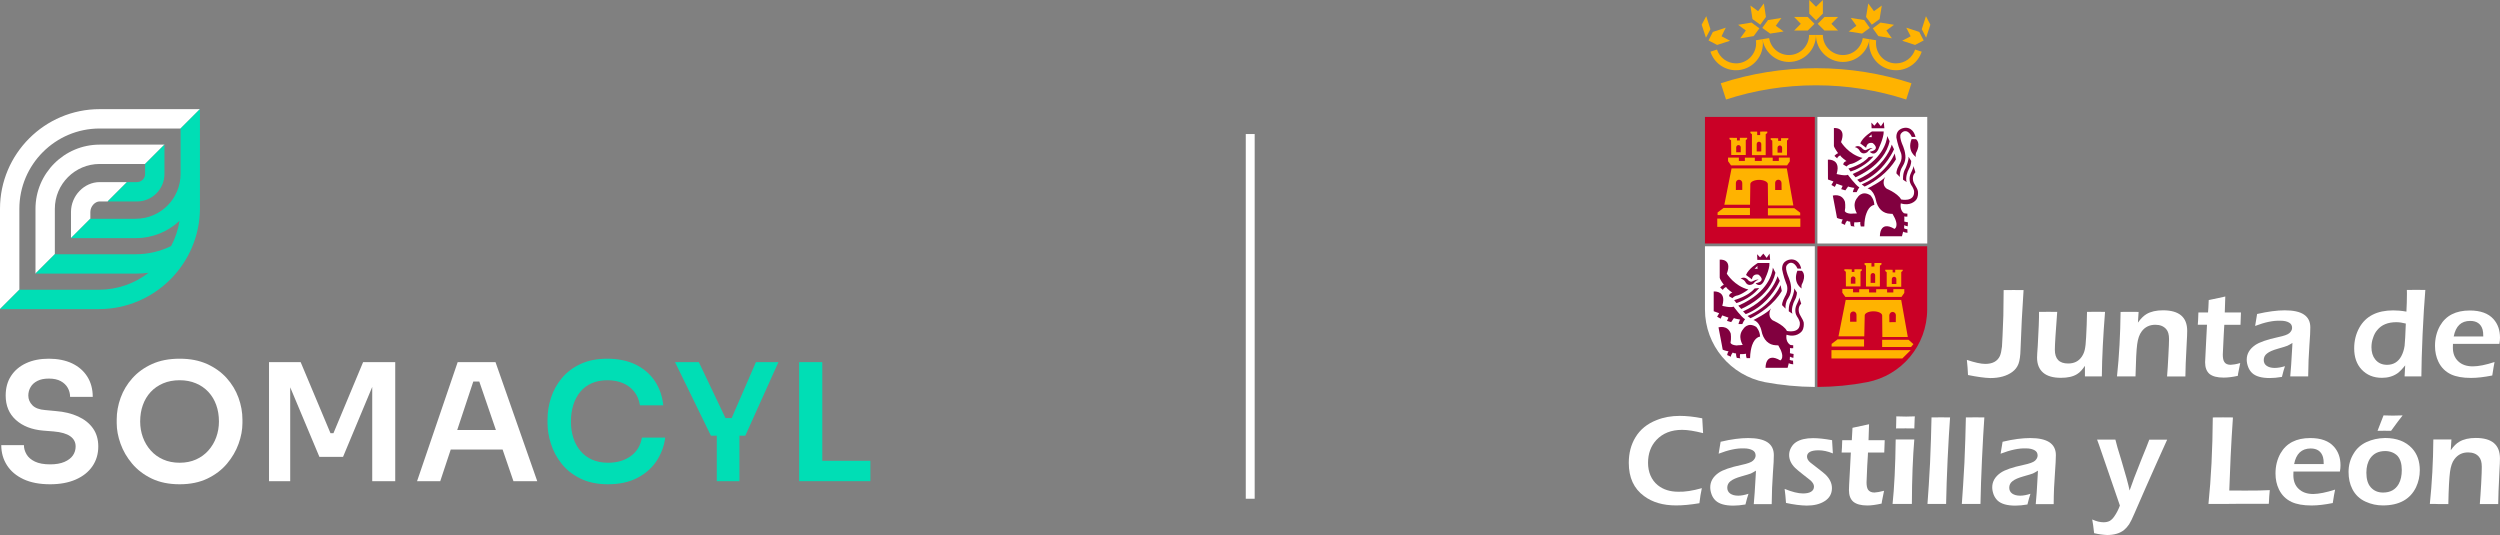 <?xml version="1.0" encoding="UTF-8"?> <svg xmlns="http://www.w3.org/2000/svg" id="Capa_2" data-name="Capa 2" viewBox="0 0 1243.52 266.1"><rect x="0" y="0" width="1243.52" height="266.1" fill="#808080" stroke="none"/><defs><style> .cls-1, .cls-2 { fill: none; } .cls-3 { fill: #00deb5; } .cls-4 { fill: #fff; } .cls-5 { fill: #ffb300; } .cls-6 { fill: #81003f; } .cls-7 { fill: #ca0026; } .cls-2 { stroke: #fff; stroke-miterlimit: 10; stroke-width: 4.43px; } </style></defs><g id="Capa_1-2" data-name="Capa 1"><g><g><g><rect class="cls-7" x="848.06" y="58.16" width="54.64" height="62.96"></rect><rect class="cls-4" x="903.99" y="58.16" width="54.64" height="62.96"></rect><path class="cls-7" d="M903.99,122.48v69.99c8.43-.04,16.68-.83,24.69-2.38,17.05-3.25,29.91-18.19,29.91-36.19v-31.42"></path><path class="cls-4" d="M902.7,192.48V122.48h-54.64v31.42c0,17.92,12.82,32.86,29.84,36.19,8.09,1.51,16.34,2.31,24.81,2.38"></path><path class="cls-6" d="M865.64,171.68h0c.34-.04,.76-.04,1.21-.11,0,0-2.84-4.31,.23-7.87,0,0,2.19-3.82,6.47-1.1,0,0,1.82,1.85,1.93,4.84,0,0-2.5,.11-3.97,4.27-.49,1.51-.95,3.59-1.02,6.43h-1.7s-.49-1.47-.26-2.19c0,0-2.27,.38-2.91,.11,0,0-.49,1.63,.08,2.19l-1.82-.26s-.45-1.32-.34-2.19c0,0-1.02,0-1.63-.45,0,0-.98,1.1-.98,2.08l-1.82-.83s.23-1.47,.72-1.82c0,0-2.46-.49-2.95-.87l-.38-2.12-1.7-8.96s4.54-1.36,6.09,3.1c0,0,.34,2.46-.11,4.58,0,0,.23,1.1,2.99,1.32,.68-.11,1.25-.11,1.89-.15"></path><path class="cls-6" d="M864.92,160.49c.15-.49,.42-1.29,.72-1.51,0,0-2.84-.49-3.18-.76l-1.36,2-2.08-.61,.72-1.63-3.1-1.1-.79,1.63-1.74-.98,1.02-1.74-2.72-.98v-9.83s4.92-.45,4.76,4.35c-.04,.76-.15,1.7-.49,2.8,0,0,4.16,1.1,5.63,.38,0,0,3.89,5.29,5.71,6.28,0,0-.64,.76-1.13,1.82-.08,.15-.15,.34-.23,.57h-1.93c.08-.15,.11-.34,.19-.68"></path><path class="cls-6" d="M867.38,149.25c-1.13,.57-2.34,1.1-3.67,1.51l-1.13-1.47s7-1.89,10.17-5.79l2.27-.26s-2.46,3.4-7.64,6.01"></path><path class="cls-6" d="M873.62,149.25c3.93-2.95,8.21-7.49,9.49-13.58l-1.29-2.57s-.15,9-11.8,16.15c-1.55,.98-3.33,1.89-5.37,2.8l1.47,1.63c.04-.08,3.59-1.51,7.49-4.42"></path><path class="cls-6" d="M875.93,149.25h0c-2.27,2.04-5.26,3.97-8.92,5.63l1.32,1.36s5.18-1.63,10.4-7c2.27-2.38,4.65-5.48,6.54-9.53l-1.1-2.34s-1.59,6.13-8.24,11.87"></path><path class="cls-6" d="M880.65,149.25c-2.53,2.76-6.28,5.75-11.42,7.94l1.47,1.1s6.77-2.95,12.25-9.04c1.17-1.32,2.34-2.84,3.33-4.5l-.61-2.95s-1.36,3.48-5.03,7.45"></path><path class="cls-6" d="M890.9,142.79c-.3-3.55-1.78-5.71-2.08-7.18-.15-.64-.83-2.53-.08-3.63,1.4-2,3.82-1.82,5.37,1.63h1.82s-.68-4.42-4.73-4.58c0,0-4.99-.11-4.76,4.92,0,0,.57,3.33,2,6.96,0,0,1.44,2.53-.15,5.75,0,0-.72,1.21-1.29,2.61-.34,.83-.61,1.78-.57,2.53l1.74,1.74c-.26-1.93,.42-3.55,.72-4.27,.42-.72,2.34-2.99,2-6.47"></path><path class="cls-6" d="M891.58,156.06l-1.82-1.21s-.26-2.95,1.02-5.18c0,0,.04-.15,.15-.45,.49-1.1,1.7-4.05,1.51-5.82l1.36,2.08s.08,1.82-1.06,3.78c-.83,1.44-1.93,4.88-1.17,6.81"></path><path class="cls-6" d="M891.13,171.68h0c.3,.04,.61,.04,.83,.04v1.47s-1.21,.11-1.63-.11c0,0,.11,1.74,0,2.61,0,0,1.47,.38,1.82,.38l-.11,1.93s-1.32-.26-1.7-.61l-.11,1.63s1.02,.45,1.63,.34l.11,1.85s-1.74-.11-2.19-.61l-.61,2.34h-10.97s-.26-8.13,7.34-3.67c0,0,2.8-1.21-1.02-7.49,0,0-.45,0-1.17-.04-3.44-.11-6.28-2.46-7.22-7.37,0,0-.45-2.27-1.89-3.86-.57-.61-1.29-1.1-2.08-1.32,0,0,7.15-3.55,8.77-5.79,0,0-2.27,3.67,.83,5.94,0,0,1.06,.45,2.34,1.17,1.74,.98,3.89,2.42,4.73,4.12,0,0,6.81,1.55,6.43-4.12,0-.3-.42-1.74-1.44-3.14-.64-.95-1.4-3.29-.11-5.97,0,0,.57-1.1,.98-2.16,.11-.45,.26-.95,.26-1.29l.42,1.29,.57,1.82s-1.66,1.32-1.17,4.01c.34,1.89,1.93,3.33,2.42,5.37,.11,1.1,.08,2.8-.79,4.12-.49,.76-3.1,3.48-7.75,1.93,0,0-.72,3.21,1.63,4.92-.11,.08,.38,.19,.87,.26"></path><path class="cls-6" d="M894.04,134.66l2.19,.04s2.61,1.82-.04,6.88c0,0-.34,1.21,0,1.93,0,0-4.61-2.68-2.16-8.85"></path><path class="cls-6" d="M869.65,144s-3.78,2.84-6.05,3.1c0,0-1.02,.26-1.93,1.21l-1.63-.98s0-1.36,1.63-1.74c0,0-2.84-2-3.06-2.84,0,0-1.21,.38-1.63,1.47l-1.36-1.21s.83-.98,1.82-1.36c0,0-1.93-2.57-2.04-3.55v-8.96s6.47-.64,3.52,7c.04,0,3.71,6.13,10.74,7.87"></path><path class="cls-6" d="M874.68,139.23s-.26-.64-2.84,.61c0,0-.83,.83-2.19-.38,0,0-1.55-2.34-3.89-.87,0,0,1.47,.11,2.46,1.74,0,0,1.1,2.46,3.78,.87,0,.04,1.36-1.85,2.68-1.97"></path><path class="cls-6" d="M874.3,133.67h-1.55l1.66-1.55c-.11,.08-.53,.61-.11,1.55m5.82-2.84h-5.82s-4.54,2.72-5.82,5.94l2.95,2.19s.23-3.06,3.29-2.34c0,0,4.35,3.18-1.47,4.27,0,0,2.16,2.57,4.12-.98-.04,.04,3.06-5.97,2.76-9.08Z"></path><polyline class="cls-6" points="874.11 129.25 874 126.45 875.47 128 877.1 126.15 878.76 128.27 880.2 126.15 880.47 129.25"></polyline><path class="cls-6" d="M922.44,106.22h0c.38,0,.76-.04,1.21-.08,0,0-2.8-4.31,.26-7.87,0,0,2.19-3.86,6.47-1.1,0,0,1.82,1.82,1.93,4.76,0,0-2.53,.11-3.97,4.27-.57,1.51-.98,3.63-1.02,6.43h-1.74s-.45-1.47-.23-2.23c0,0-2.34,.38-2.95,.11,0,0-.45,1.63,.11,2.19l-1.82-.26s-.45-1.36-.38-2.19c0,0-.98,0-1.55-.49,0,0-1.02,1.1-1.02,2.12l-1.82-.83s.26-1.47,.72-1.85c0,0-2.42-.45-2.91-.83l-.38-2.12-1.7-8.96s4.54-1.32,6.05,3.1c0,0,.38,2.46-.08,4.58,0,0,.23,1.13,2.99,1.32,.57-.08,1.17-.04,1.82-.08"></path><path class="cls-6" d="M921.76,94.99c.11-.49,.38-1.21,.68-1.51,0,0-2.8-.45-3.18-.72l-1.36,1.93-2.08-.61,.72-1.63-3.06-1.1-.83,1.63-1.7-.98,1.02-1.74-2.72-.98-.04-9.87s4.95-.45,4.84,4.35v.04c-.04,.76-.15,1.7-.49,2.76,0,0,4.16,1.1,5.6,.38,0,0,3.89,5.29,5.71,6.28,0,0-.61,.72-1.1,1.82v-.04c-.08,.15-.15,.38-.23,.57h-1.93s.08-.26,.15-.57"></path><path class="cls-6" d="M924.22,83.8c-1.13,.57-2.34,1.1-3.71,1.51l-1.1-1.47s7-1.85,10.1-5.75l2.34-.26s-2.46,3.33-7.64,5.97"></path><path class="cls-6" d="M930.46,83.8c3.89-2.95,8.21-7.49,9.45-13.58l-1.21-2.57s-.15,8.96-11.84,16.15c-1.55,.98-3.33,1.89-5.33,2.76l1.44,1.63c-.08-.04,3.52-1.47,7.49-4.39"></path><path class="cls-6" d="M932.76,83.8h0c-2.34,2.04-5.26,3.97-8.96,5.63l1.36,1.32s5.18-1.63,10.4-6.96c2.27-2.42,4.65-5.48,6.54-9.53l-1.13-2.34s-1.55,6.13-8.21,11.87"></path><path class="cls-6" d="M937.45,83.8c-2.53,2.76-6.28,5.71-11.42,7.9l1.44,1.1s6.81-2.95,12.25-9.04c1.21-1.36,2.34-2.84,3.33-4.5l-.61-2.95s-1.29,3.52-4.99,7.49"></path><path class="cls-6" d="M947.74,77.33c-.3-3.59-1.78-5.71-2.12-7.18-.11-.64-.83-2.53-.08-3.67,1.44-1.93,3.86-1.82,5.41,1.63h1.82s-.72-4.39-4.73-4.58c0,0-5.03-.11-4.76,4.92,0,0,.57,3.4,2,6.96,0,0,1.44,2.53-.15,5.75,0,0-.72,1.21-1.32,2.61-.3,.83-.57,1.78-.49,2.53l1.7,1.74c-.23-1.93,.45-3.55,.76-4.27,.26-.68,2.31-2.99,1.97-6.43"></path><path class="cls-6" d="M948.42,90.6l-1.82-1.21s-.26-2.95,.98-5.22c0,0,.08-.15,.23-.42,.45-1.1,1.7-4.05,1.51-5.82l1.32,2.12s.11,1.82-1.02,3.78c-.87,1.4-1.97,4.84-1.21,6.77"></path><path class="cls-6" d="M947.96,106.22h0c.3,.04,.61,.08,.79,.04v1.47s-1.21,.11-1.55-.11c0,0,.11,1.74,0,2.57,0,0,1.47,.38,1.82,.38l-.11,2s-1.36-.26-1.7-.61l-.11,1.63s.98,.49,1.63,.38l.08,1.82s-1.7-.11-2.16-.61l-.61,2.34h-10.97s-.26-8.13,7.26-3.67c0,0,2.84-1.21-.98-7.49,0,0-.45,.04-1.17-.04-3.44-.11-6.32-2.42-7.22-7.37,0,0-.49-2.34-1.93-3.86v-.04c-.49-.61-1.21-1.1-2.08-1.32,0,0,7.18-3.55,8.81-5.75,0,0-2.34,3.67,.79,5.94,0,0,1.1,.45,2.38,1.17,1.7,.98,3.86,2.46,4.69,4.12,0,0,6.84,1.55,6.47-4.12v.04c0-.34-.42-1.74-1.44-3.14-.64-.95-1.4-3.33-.11-5.97,0,0,.57-1.1,.95-2.16,.15-.45,.3-.95,.3-1.29l.38,1.29,.57,1.82s-1.66,1.32-1.17,4.05c.34,1.89,2,3.33,2.42,5.37,.15,1.1,.11,2.8-.76,4.12-.49,.76-3.14,3.44-7.75,1.93,0,0-.72,3.18,1.55,4.92-.08-.04,.38,.08,.95,.15"></path><path class="cls-6" d="M950.84,69.2l2.19,.04s2.72,1.82,0,6.84c0,0-.38,1.21,0,2,0-.04-4.61-2.76-2.19-8.89"></path><path class="cls-6" d="M926.45,78.54s-3.78,2.84-6.09,3.06c0,0-.98,.26-1.89,1.21l-1.63-.98s0-1.32,1.63-1.7c0,0-2.84-2-3.1-2.84,0,0-1.21,.38-1.55,1.47l-1.36-1.21s.79-.98,1.82-1.36c0,0-1.93-2.61-2.08-3.59v-8.92s6.47-.64,3.55,7c0,0,3.67,6.16,10.7,7.87"></path><path class="cls-6" d="M931.44,73.78s-.23-.61-2.8,.61c0,0-.83,.87-2.19-.38,0,0-1.63-2.34-3.89-.83,0,0,1.47,.11,2.42,1.74,0,0,1.13,2.46,3.78,.83,.04-.04,1.4-1.85,2.68-1.97"></path><path class="cls-6" d="M931.1,68.22h-1.63l1.7-1.55c-.11,.08-.49,.61-.08,1.55m5.86-2.84h-5.82s-4.54,2.72-5.82,5.94l2.91,2.19s.26-3.1,3.29-2.34c0,0,4.35,3.18-1.47,4.31,0,0,2.19,2.57,4.16-.98-.04,0,2.95-6.05,2.76-9.11Z"></path><polyline class="cls-6" points="930.95 63.79 930.83 60.96 932.31 62.55 933.86 60.69 935.56 62.81 937 60.69 937.3 63.79"></polyline><g><path class="cls-1" d="M932.73,136.93c0-.61-.45-1.13-1.13-1.1-.61,0-1.13,.49-1.13,1.1v3.78h2.27v-3.78Z"></path><path class="cls-5" d="M918.17,142.45h7.26v-7.37l.68-.57v-.57h-3.71v1.32h-1.32v-1.29l-3.67-.04v.68l.72,.57,.04,7.26Zm2.46-3.82c0-.64,.53-1.13,1.17-1.13s1.13,.49,1.13,1.13h-.04v2.46h-2.27v-2.46Z"></path><polygon class="cls-5" points="949.36 169.03 936.2 169.03 936.2 172.59 950.57 172.59 951.75 171.19 949.36 169.03"></polygon><path class="cls-5" d="M927.43,131.59l.72,.57v10.36h6.92v-10.4l.79-.57v-.72h-3.52v1.74l-1.47,.04v-1.78l-3.48,.04h.04v.72Zm3.03,5.33c0-.61,.53-1.1,1.13-1.1,.68-.04,1.13,.49,1.13,1.1v3.78h-2.27v-3.78Z"></path><path class="cls-5" d="M938.47,142.67h7.22v-7.37l.72-.57v-.57h-3.71v1.32h-1.29v-1.29l-3.67-.04v.68l.72,.57v7.26Zm2.53-3.86c0-.64,.53-1.13,1.13-1.13,.68,0,1.13,.49,1.13,1.13v2.46h-2.27v-2.46Z"></path><path class="cls-5" d="M927.51,156.93c0-1.13,1.93-2.08,4.35-2.08s4.35,.95,4.35,2.08l.08,10.7h12.67l-3.29-18.45h-27.6l-3.59,18.11h12.82l.23-10.36Zm13.88-1.78c.91,0,1.63,.76,1.63,1.63l-.04,3.44-3.18,.04-.04-3.48c.08-.91,.79-1.63,1.63-1.63Zm-17.96,4.88h-3.18v-3.48c0-.91,.68-1.63,1.63-1.63,.87,0,1.55,.76,1.55,1.63v3.48Z"></path><polygon class="cls-5" points="910.98 178.3 946.23 178.3 950.38 174.17 910.98 174.17 910.98 178.3"></polygon><polygon class="cls-5" points="927.2 168.8 914.01 168.8 911.06 171.07 911.06 172.36 927.2 172.36 927.2 168.8"></polygon><polygon class="cls-5" points="917.9 147.7 945.81 147.7 947.21 145.7 947.21 143.81 941.76 143.81 941.76 145.47 938.66 145.47 938.66 143.85 933.22 143.85 933.22 145.47 929.7 145.47 929.7 143.85 924.78 143.85 924.78 145.4 921.72 145.4 921.72 143.73 916.39 143.73 916.39 145.59 917.9 147.7"></polygon></g><g><path class="cls-1" d="M876.04,71.62h.04c0-.61-.49-1.13-1.13-1.13s-1.13,.49-1.13,1.13v3.71h2.23v-3.71Z"></path><path class="cls-5" d="M871.43,66.74v10.44h6.84v-10.44l.79-.57v-.76l-3.55,.04v1.74h-1.47v-1.74h-3.37v.72l.76,.57Zm2.38,4.88c0-.64,.49-1.13,1.13-1.13s1.13,.53,1.13,1.13h0v3.71h-2.27v-3.71Z"></path><path class="cls-5" d="M881.64,77.29h7.22v-7.37l.68-.61v-.57h-3.63v1.32h-1.44v-1.29l-3.71-.04v.68l.79,.57,.08,7.3Zm2.53-3.82c0-.57,.49-1.13,1.13-1.13s1.13,.53,1.13,1.13h0v2.46h-2.27v-2.46Z"></path><polygon class="cls-5" points="879.37 107.13 895.44 107.13 895.44 105.81 892.49 103.57 879.37 103.57 879.37 107.13"></polygon><path class="cls-5" d="M870.63,91.55c0-1.13,2-2.08,4.35-2.08s4.35,.95,4.35,2.08l.11,10.66h12.59l-3.25-18.45h-27.49l-3.59,18.08h12.78l.15-10.29Zm12.33-.53c0-.91,.68-1.63,1.63-1.63,.87,0,1.55,.76,1.55,1.63l.04,3.48h-3.21v-3.48Zm-16.34,3.44l-3.18,.04v-3.48c0-.91,.72-1.63,1.55-1.63,.91,0,1.63,.76,1.63,1.63v3.44Z"></path><path class="cls-5" d="M861.14,77.1h7.22v-7.37l.68-.61v-.57h-3.63v1.32h-1.44v-1.29l-3.71-.04v.68l.79,.57,.08,7.3Zm2.46-3.82c0-.57,.49-1.13,1.13-1.13s1.13,.53,1.13,1.13h0v2.46h-2.27v-2.46Z"></path><rect class="cls-5" x="854.18" y="108.72" width="41.33" height="4.12"></rect><polygon class="cls-5" points="870.44 103.42 857.32 103.42 854.34 105.69 854.34 106.98 870.44 106.98 870.44 103.42"></polygon><polygon class="cls-5" points="888.9 82.28 890.26 80.28 890.26 78.39 884.81 78.39 884.81 80.05 881.75 80.05 881.75 78.43 876.34 78.43 876.34 80.05 872.86 80.05 872.86 78.43 867.91 78.43 867.91 80.05 864.92 80.05 864.92 78.39 859.55 78.39 859.55 80.17 861.03 82.28 888.9 82.28"></polygon></g><path class="cls-5" d="M903.31,42.43c-15.66,0-30.67,2.46-44.77,7.07l-2.61-8.09c14.94-4.84,30.86-7.49,47.42-7.49s32.44,2.61,47.42,7.49l-2.61,8.09c-14.1-4.61-29.19-7.07-44.85-7.07"></path><path class="cls-5" d="M955.87,25.71c-1.74,5.37-6.81,9.23-12.74,9.23-7.37,0-13.39-5.97-13.39-13.39,0-.68,.04-1.4,.15-2.08l3.33,.57c-.08,.49-.08,1.02-.08,1.51,0,5.48,4.39,9.98,9.95,9.98,4.5,0,8.21-2.91,9.49-6.88l3.29,1.06"></path><path class="cls-5" d="M929.93,19.47c-1.02,6.43-6.54,11.34-13.24,11.34-7.37,0-13.42-6.01-13.42-13.42h3.44v.04c0,5.48,4.5,9.95,9.98,9.95,4.99,0,9.11-3.63,9.87-8.43l3.4,.57"></path><path class="cls-5" d="M876.65,19.47c1.02,6.43,6.54,11.34,13.2,11.34,7.41,0,13.42-6.01,13.42-13.42h-3.44v.04c0,5.48-4.5,9.95-9.98,9.95-4.99,0-9.11-3.63-9.87-8.43l-3.33,.53"></path><path class="cls-5" d="M850.78,25.71c1.74,5.37,6.77,9.23,12.71,9.23,7.37,0,13.39-5.97,13.39-13.39,0-.68-.04-1.4-.11-2.08h-.04l-3.33,.57c.08,.49,.11,1.02,.11,1.51,0,5.48-4.5,9.98-9.98,9.98-4.39,0-8.21-2.91-9.49-6.88"></path><polyline class="cls-5" points="904.14 11.84 907.5 8.43 914.27 8.43 910.94 11.84 914.27 15.2 907.5 15.2"></polyline><polyline class="cls-5" points="958.06 18.76 955.91 14.52 957.99 8.05 960.18 12.29"></polyline><polyline class="cls-5" points="956.85 20.12 954.66 15.88 948.19 13.76 950.38 18.04 946.15 20.27 952.58 22.35"></polyline><polyline class="cls-5" points="930.04 13.88 926.22 16.71 919.53 15.66 923.39 12.82 920.59 8.92 927.28 9.98"></polyline><polyline class="cls-5" points="931.55 14.1 935.37 11.23 942.1 12.33 938.28 15.16 941.04 19.06 934.31 17.96"></polyline><polyline class="cls-5" points="931.06 12.29 928.19 8.43 929.28 1.7 932.12 5.56 936.02 2.76 934.92 9.49"></polyline><polyline class="cls-5" points="903.31 10.13 899.94 6.77 899.94 0 903.31 3.37 906.71 0 906.71 6.77"></polyline><polyline class="cls-5" points="902.55 11.84 899.18 8.43 892.41 8.43 895.74 11.84 892.41 15.2 899.18 15.2"></polyline><polyline class="cls-5" points="848.55 18.76 850.78 14.52 848.7 8.05 846.43 12.29"></polyline><polyline class="cls-5" points="849.84 20.12 851.99 15.88 858.42 13.76 856.3 18.04 860.54 20.27 854.11 22.35"></polyline><polyline class="cls-5" points="876.57 13.88 880.47 16.71 887.16 15.66 883.3 12.82 886.1 8.92 879.41 9.98"></polyline><polyline class="cls-5" points="875.13 14.1 871.24 11.23 864.55 12.33 868.4 15.16 865.6 19.06 872.3 17.96"></polyline><polyline class="cls-5" points="875.59 12.29 878.39 8.43 877.36 1.7 874.49 5.56 870.67 2.76 871.69 9.49"></polyline></g><g><g><path class="cls-4" d="M846.51,242.81c-.49,2.34-.95,4.84-1.21,7.49-4.5,.76-8.32,1.1-11.61,1.1-6.39,0-11.72-1.51-15.92-4.65-5.1-3.71-7.6-9.23-7.6-16.52,0-4.84,1.1-9.04,3.29-12.67,2.34-3.89,5.82-6.77,10.59-8.62,3.48-1.4,7.34-2.08,11.5-2.08,3.25,0,7,.38,11.16,1.21,.08,1.78,.23,4.24,.42,7.37-4.2-1.06-7.68-1.63-10.4-1.63-5.45,0-9.68,1.7-12.82,5.03-2.8,2.99-4.16,6.81-4.16,11.38s1.63,8.51,4.84,11.12c2.72,2.19,6.09,3.25,10.25,3.25,3.21,.11,7.07-.49,11.68-1.78"></path><path class="cls-4" d="M854.87,225.68c.26-1.4,.57-3.4,.98-5.94,5.33-1.29,9.95-1.85,13.73-1.85,4.27,0,7.49,.72,9.6,2.12,2.08,1.4,3.14,3.52,3.14,6.35,0,1.7-.11,4.65-.45,8.85-.34,4.76-.57,9.95-.61,15.54h-8.92c.3-2.95,.61-7.79,.98-14.45l.11-2.19c-1.1,.68-1.89,1.1-2.5,1.4-.64,.26-2.19,.72-4.73,1.44-2.53,.72-4.31,1.47-5.41,2.38-1.1,.83-1.63,1.93-1.63,3.25,0,1.21,.45,2.19,1.44,2.91,.98,.68,2.27,1.06,4.01,1.06,1.51,0,3.25-.34,5.1-.95-.42,1.29-.98,3.06-1.51,5.33-2.19,.38-4.24,.57-6.01,.57-4.12,0-7.03-.83-8.85-2.53-.79-.76-1.47-1.7-1.93-2.91-.45-1.21-.72-2.46-.72-3.67,0-2.91,1.44-5.33,4.24-7.26,2.04-1.4,5.82-2.72,11.34-3.89,2.95-.61,4.88-1.32,5.67-2.08,.83-.76,1.32-1.63,1.32-2.57,0-1.13-.45-2.04-1.47-2.61-1.02-.57-2.42-.95-4.24-.95-3.74-.15-7.87,.79-12.71,2.65"></path><path class="cls-4" d="M888.37,250.14c-.08-.64-.15-1.82-.3-3.63-.11-1.1-.26-2.19-.38-3.33,3.67,1.51,6.77,2.27,9.15,2.27,1.74,0,3.1-.3,4.01-.87,.98-.61,1.44-1.47,1.44-2.57,0-1.02-.61-2.04-1.78-3.1-.26-.23-1.55-1.21-3.89-3.06-1.74-1.36-2.99-2.42-3.78-3.18-1.93-1.93-2.91-4.05-2.91-6.35,0-1.29,.3-2.46,.95-3.63,.64-1.17,1.47-2.08,2.5-2.76,2.04-1.32,4.88-2,8.47-2,2.53,0,5.71,.34,9.45,1.02l.04,.95c.08,1.66,.23,3.52,.34,5.63-2.53-1.06-4.95-1.55-7.11-1.55-3.82,0-5.75,1.06-5.75,3.14,0,1.02,.57,2.04,1.66,2.95,.42,.34,1.66,1.32,3.67,2.84,1.7,1.29,2.95,2.34,3.78,3.06,2.16,2.08,3.29,4.35,3.29,6.81,0,2.8-1.21,4.95-3.59,6.47-2.34,1.51-5.33,2.23-8.92,2.23-3.03-.04-6.5-.49-10.32-1.32"></path><path class="cls-4" d="M937.15,244.09c-.3,1.4-.64,3.18-1.06,5.29l-.15,1.1c-2.76,.61-5.07,.95-7.11,.95-3.18,0-5.45-.64-6.96-1.85-1.47-1.29-2.19-3.18-2.19-5.82,0-.61,.11-3.63,.45-9.15,.23-4.12,.38-7.26,.49-9.53h-4.58c.11-1.44,.23-3.14,.26-5.07l.04-1.06h4.76c.08-1.44,.23-3.48,.34-6.16l1.4-.3c2.27-.45,4.61-.98,6.84-1.47-.11,2.87-.23,5.48-.26,7.94h8.05c-.11,2.91-.23,4.99-.23,6.13h-8.09l-.08,1.78-.3,4.84c-.23,4.61-.34,7.37-.34,8.21,0,1.7,.26,2.91,.76,3.67,.61,.87,1.66,1.4,3.14,1.4,1.13-.04,2.76-.34,4.8-.87"></path><path class="cls-4" d="M943.12,213.12c.08-2.34,.11-3.97,.11-4.92v-1.1c2.04,.04,3.67,.11,4.92,.11s2.72-.04,4.31-.11c-.08,.57-.11,1.51-.15,2.91-.04,1.4-.08,2.42-.11,3.1-1.89-.04-3.33-.04-4.35-.04-1.02,.04-2.61,.04-4.73,.04m-1.74,37.55c.83-7.87,1.4-18.57,1.55-32.07h9.26c-.72,8.7-1.17,19.36-1.21,32.07h-9.6Z"></path><path class="cls-4" d="M958.74,250.67c.45-5.41,.83-12.21,1.29-20.5,.34-8.24,.61-15.77,.72-22.54,2.27-.04,3.86-.04,4.84-.04s2.42,0,4.39,.04c-.42,5.48-.79,12.4-1.21,20.68-.38,8.24-.64,15.73-.76,22.35h-9.26"></path><path class="cls-4" d="M975.83,250.67c.42-5.41,.83-12.21,1.29-20.5,.34-8.24,.61-15.77,.72-22.54,2.23-.04,3.86-.04,4.84-.04s2.42,0,4.35,.04c-.38,5.48-.79,12.4-1.17,20.68-.38,8.24-.64,15.73-.76,22.35h-9.26"></path><path class="cls-4" d="M995.12,225.68c.26-1.4,.57-3.4,.98-5.94,5.33-1.29,9.95-1.85,13.76-1.85,4.27,0,7.45,.72,9.57,2.12,2.08,1.4,3.18,3.52,3.18,6.35,0,1.7-.15,4.65-.45,8.85-.38,4.76-.61,9.95-.64,15.54h-8.92c.3-2.95,.64-7.79,.98-14.45l.11-2.19c-1.06,.68-1.89,1.1-2.5,1.4-.61,.26-2.19,.72-4.73,1.44-2.5,.72-4.31,1.47-5.41,2.38-1.1,.83-1.63,1.93-1.63,3.25,0,1.21,.45,2.19,1.44,2.91,.98,.68,2.27,1.06,4.01,1.06,1.51,0,3.25-.34,5.1-.95-.42,1.29-.98,3.06-1.51,5.33-2.19,.38-4.2,.57-6.01,.57-4.05,0-7.03-.83-8.85-2.53-.76-.76-1.44-1.7-1.93-2.91-.45-1.21-.72-2.46-.72-3.67,0-2.91,1.44-5.33,4.24-7.26,2.04-1.4,5.82-2.72,11.34-3.89,2.95-.61,4.88-1.32,5.71-2.08,.79-.76,1.29-1.63,1.29-2.57,0-1.13-.45-2.04-1.47-2.61-1.02-.57-2.38-.95-4.2-.95-3.71-.15-7.9,.79-12.74,2.65"></path><path class="cls-4" d="M1041.63,265.19c-.34-3.06-.64-5.33-.95-6.81,2.12,.98,3.97,1.4,5.67,1.4,1.17,0,2.16-.23,2.99-.64,.79-.45,1.55-1.17,2.27-2.19,1.21-1.7,2.12-3.55,2.84-5.48l-.68-2c-3.63-10.7-6.88-20.08-9.72-28.25l-.95-2.57h9.11c.45,2.08,1.44,5.37,2.87,9.95,2.23,7.41,3.63,12.52,4.2,15.39,1.02-3.06,2.99-8.32,6.01-15.81,1.89-4.61,3.18-7.79,3.78-9.49h8.89c-.68,1.55-2.46,5.48-5.33,11.84-3.4,7.56-7.03,15.88-10.97,24.92-1.02,2.42-1.89,4.2-2.61,5.33-.76,1.13-1.66,2.12-2.61,2.91-2.12,1.63-4.92,2.42-8.32,2.42-2.04-.08-4.24-.38-6.5-.91"></path><path class="cls-4" d="M1098.5,250.67c1.32-12.74,2.04-27.08,2.16-43.03,2.27-.04,3.97-.04,5.07-.04s2.72,0,4.95,.04c-.95,13.65-1.47,25.75-1.82,36.34,3.25,.04,5.9,.04,7.94,.04,5.03,0,9.11-.04,12.21-.23-.23,2.12-.34,4.05-.42,5.82l-.08,.98h-14.33c-4.12,.08-9.3,.08-15.69,.08"></path><path class="cls-4" d="M1141.12,230.82h14.71c0-1.51-.11-2.61-.34-3.4-.83-2.91-2.95-4.35-6.16-4.35-4.5,.04-7.22,2.61-8.21,7.75m20.38,12.71c-.3,1.29-.68,3.48-1.17,6.69-3.97,.79-7.49,1.21-10.55,1.21-4.16,0-7.45-.61-9.91-1.74-2.87-1.36-4.95-3.44-6.32-6.28-1.13-2.34-1.7-4.95-1.7-7.9,0-3.71,.83-7.07,2.5-10.02,2.91-5.07,7.83-7.6,14.82-7.6,5.29,0,9.23,1.44,11.76,4.31,2.16,2.42,3.25,5.48,3.25,9.23,0,.98-.08,2-.3,3.1h-23.1c-.04,.72-.04,1.36-.04,1.89,0,2.8,.83,5.03,2.57,6.69,1.82,1.78,4.27,2.61,7.34,2.61,2.8-.04,6.39-.76,10.85-2.19Z"></path><path class="cls-4" d="M1182.6,214.3c1.93-4.92,2.95-7.49,2.99-7.68,1.85,.08,3.33,.11,4.58,.11,1.13,0,2.8-.04,4.92-.11-1.44,1.78-3.33,4.35-5.75,7.68-1.17-.04-2.27-.04-3.29-.04-1.06,0-2.19,0-3.44,.04m3.82,10.06c-3.29,0-5.75,1.17-7.45,3.59-1.32,1.93-1.93,4.35-1.93,7.18,0,3.18,.72,5.63,2.19,7.26,1.55,1.74,3.59,2.61,6.09,2.61,3.59,0,6.16-1.4,7.79-4.24,1.06-1.89,1.55-4.24,1.55-7,0-3.06-.72-5.41-2.16-7.03-1.47-1.47-3.52-2.34-6.09-2.38Zm-.08-6.5c5.79,0,10.32,1.74,13.5,5.22,2.5,2.76,3.78,6.35,3.78,10.81,0,2.99-.64,5.82-1.89,8.51-2.91,5.97-8.43,9-16.49,9-2.99,0-5.82-.61-8.55-1.85-2.95-1.32-5.18-3.44-6.62-6.28-1.29-2.5-1.89-5.33-1.89-8.51,0-3.4,.83-6.43,2.57-9.23,1.51-2.53,3.63-4.39,6.39-5.67,2.72-1.25,5.75-1.93,9.19-2Z"></path><path class="cls-4" d="M1208.62,250.67c1.06-10.21,1.66-20.91,1.74-32.07h9l-.34,5.37c1.4-2.04,2.84-3.44,4.24-4.24,2.16-1.29,4.92-1.89,8.21-1.89,8.05,0,12.03,3.4,12.03,10.21,0,1.29-.08,3.4-.26,6.43-.38,7.68-.61,13.08-.61,16.26h-9.15c.23-2.61,.42-6.01,.68-10.17,.23-4.12,.3-6.96,.3-8.43,0-2.19-.45-3.82-1.4-4.92-1.21-1.47-3.06-2.19-5.41-2.19-2.87,0-5.1,1.1-6.81,3.4-1.1,1.44-1.82,3.55-2.19,6.35s-.68,8.13-.83,15.96h-4.35c-1.13-.08-2.8-.08-4.84-.08"></path></g><g><g><path class="cls-4" d="M978.9,186.54c-.08-2.46-.3-4.95-.57-7.53,3.93,1.32,7,2,9.15,2,3.63,0,6.05-1.32,7.26-3.89,.49-1.1,.83-2.72,1.06-4.76,.15-2.08,.38-7.18,.68-15.39,.04-2.65,.11-6.88,.15-12.67,2.53-.04,4.16-.04,4.92-.04s2.38,0,4.99,.04c-.68,9.87-1.17,19.66-1.51,29.46-.08,3.18-.42,5.63-1.02,7.22-.61,1.63-1.63,2.95-3.06,4.01-2.76,2.04-6.43,3.06-10.97,3.06-2.87-.08-6.58-.61-11.08-1.51"></path><path class="cls-4" d="M1045.45,187.22h-8.39v-5.26c-1.29,1.93-2.5,3.29-3.89,4.12-2.04,1.29-4.73,1.85-8.05,1.85-3.86,0-6.81-.83-8.81-2.53-2-1.7-3.06-4.2-3.06-7.49,0-.95,.11-2.87,.34-5.79,.45-8.05,.68-13.73,.64-16.98,1.93,0,3.52-.04,4.69-.04s2.61,.04,4.35,.04c-.76,10.02-1.17,16.3-1.17,18.83,0,4.58,2.19,6.84,6.62,6.84,2.91,0,5.1-1.06,6.62-3.18,.76-1.06,1.32-2.27,1.63-3.63s.57-3.44,.68-6.28c.23-3.86,.38-8.09,.45-12.59,2.04,0,3.63-.04,4.76-.04,1.29,0,2.72,.04,4.2,.04-.91,11.65-1.51,22.31-1.59,32.07"></path><path class="cls-4" d="M1053.01,187.22c1.1-10.21,1.66-20.91,1.78-32.07,1.89,0,3.48-.04,4.73-.04,1.36,0,2.8,.04,4.24,.04l-.34,5.33c1.4-2,2.84-3.4,4.24-4.24,2.16-1.29,4.95-1.89,8.21-1.89,8.05,0,12.06,3.4,12.06,10.21,0,1.29-.08,3.4-.26,6.43-.42,7.68-.64,13.08-.64,16.26h-9.11c.23-2.61,.42-6.01,.64-10.17,.23-4.16,.34-6.96,.34-8.43,0-2.19-.45-3.86-1.4-4.92-1.29-1.47-3.06-2.19-5.41-2.19-2.87,0-5.18,1.1-6.81,3.33-1.13,1.47-1.85,3.59-2.23,6.39-.38,2.8-.64,8.13-.83,15.96h-4.35c-1.17,0-2.76,0-4.84,0"></path><path class="cls-4" d="M1114.31,180.56c-.3,1.4-.64,3.14-1.06,5.29l-.15,1.1c-2.72,.61-5.07,.87-7.07,.87-3.21,0-5.48-.61-7-1.82-1.47-1.29-2.19-3.18-2.19-5.82,0-.61,.15-3.63,.45-9.15,.23-4.05,.38-7.22,.49-9.49h-4.58c.11-1.44,.23-3.14,.26-5.07l.04-1.06h4.8c.11-1.44,.26-3.48,.34-6.16l1.4-.3c2.34-.45,4.61-.98,6.84-1.47-.11,2.87-.23,5.48-.26,7.94h8.05c-.11,2.91-.23,4.99-.23,6.13h-8.05l-.11,1.78-.26,4.84c-.26,4.61-.38,7.37-.38,8.21,0,1.7,.26,2.91,.76,3.67,.61,.95,1.66,1.4,3.14,1.4,1.13-.04,2.72-.26,4.76-.87"></path><path class="cls-4" d="M1121.72,162.15c.26-1.4,.57-3.4,.98-5.97,5.33-1.21,9.95-1.82,13.73-1.82,4.27,0,7.49,.68,9.6,2.12,2.08,1.4,3.14,3.52,3.14,6.35,0,1.7-.11,4.65-.45,8.85-.34,4.76-.57,9.95-.61,15.54h-8.92c.3-2.95,.61-7.79,.98-14.45l.11-2.19c-1.1,.68-1.89,1.13-2.5,1.4-.64,.26-2.19,.76-4.73,1.47-2.53,.72-4.31,1.47-5.41,2.38-1.1,.83-1.63,1.93-1.63,3.25,0,1.21,.45,2.19,1.44,2.87,.98,.68,2.27,1.06,4.01,1.06,1.51,0,3.25-.3,5.1-.87-.42,1.29-.98,3.06-1.51,5.33-2.19,.38-4.24,.57-6.01,.57-4.12,0-7.07-.83-8.85-2.53-.79-.76-1.47-1.74-1.93-2.95-.45-1.17-.72-2.46-.72-3.67,0-2.91,1.44-5.33,4.24-7.26,2.04-1.4,5.82-2.72,11.34-3.93,2.95-.61,4.88-1.29,5.67-2.04,.83-.76,1.32-1.63,1.32-2.57,0-1.13-.45-2.04-1.47-2.61-1.02-.61-2.42-.95-4.24-.95-3.74-.15-7.87,.76-12.71,2.61"></path></g><path class="cls-4" d="M1196.67,160.94c-1.7-.45-3.29-.68-4.73-.68-4.16,0-7.34,1.29-9.45,3.89-.95,1.06-1.63,2.38-2.12,3.93-.57,1.51-.79,3.14-.79,4.61,0,2.46,.61,4.5,1.85,6.05,1.44,1.82,3.4,2.72,5.9,2.72,3.18,0,5.56-1.44,7.11-4.31,.79-1.51,1.36-3.25,1.63-5.18,.23-1.89,.38-5.6,.6-11.04m7.75,26.28h-8.36l.3-5.48c-1.44,1.82-2.72,3.14-3.86,3.97-2.19,1.51-4.76,2.23-7.71,2.23-4.2,0-7.56-1.4-10.17-4.2-2.42-2.61-3.63-6.13-3.63-10.47,0-3.71,.83-7.18,2.61-10.36,3.21-5.67,8.81-8.51,16.83-8.51,1.85,0,4.01,.15,6.54,.61,.15-2.91,.26-5.9,.26-8.89-.04-.38-.04-1.06-.04-1.89,2.23-.04,3.82-.04,4.69-.04,.98,0,2.42,0,4.5,.04-.49,6.05-.98,13.39-1.36,21.93-.38,8.55-.57,15.54-.61,21.06Z"></path><path class="cls-4" d="M1220.49,167.37h14.71c0-1.51-.11-2.65-.34-3.44-.83-2.87-2.95-4.31-6.16-4.31-4.5,0-7.18,2.57-8.21,7.75m20.31,12.71c-.26,1.29-.64,3.48-1.13,6.69-3.97,.79-7.49,1.21-10.59,1.21-4.12,0-7.41-.61-9.87-1.74-2.87-1.36-4.95-3.44-6.32-6.28-1.13-2.34-1.7-4.99-1.7-7.9,0-3.71,.83-7.07,2.5-10.02,2.91-5.07,7.83-7.6,14.82-7.6,5.29,0,9.23,1.44,11.76,4.27,2.16,2.42,3.25,5.48,3.25,9.23,0,.95-.08,2-.3,3.1h-23.1c-.04,.72-.04,1.36-.04,1.85,0,2.84,.83,5.03,2.57,6.73,1.82,1.78,4.27,2.61,7.34,2.61,2.84,0,6.47-.72,10.81-2.16Z"></path></g></g></g><line class="cls-2" x1="621.87" y1="66.67" x2="621.87" y2="248.08"></line><g><path class="cls-4" d="M24.96,240.88c-5.25,0-9.67-.84-13.26-2.51-3.6-1.68-6.34-3.99-8.23-6.94-1.89-2.95-2.84-6.29-2.84-10.02H11.9c0,1.57,.43,3.1,1.3,4.58,.86,1.49,2.26,2.69,4.18,3.61,1.92,.92,4.45,1.38,7.58,1.38,2.81,0,5.16-.41,7.06-1.22,1.89-.81,3.3-1.88,4.22-3.2,.92-1.32,1.38-2.83,1.38-4.5,0-2.11-.89-3.8-2.68-5.07-1.78-1.27-4.54-2.07-8.27-2.39l-5.19-.41c-5.68-.49-10.21-2.26-13.59-5.31-3.38-3.05-5.07-7.1-5.07-12.13,0-3.78,.89-7.04,2.68-9.77s4.28-4.84,7.5-6.33c3.22-1.49,6.99-2.23,11.31-2.23s8.35,.79,11.6,2.35c3.24,1.57,5.76,3.77,7.54,6.61,1.78,2.84,2.68,6.18,2.68,10.02h-11.27c0-1.62-.39-3.12-1.18-4.5-.78-1.38-1.95-2.49-3.49-3.33-1.54-.84-3.5-1.26-5.88-1.26s-4.16,.38-5.68,1.14c-1.51,.76-2.65,1.78-3.41,3.08-.76,1.3-1.14,2.71-1.14,4.22,0,1.84,.68,3.45,2.03,4.83,1.35,1.38,3.49,2.18,6.41,2.39l5.19,.49c4.22,.33,7.92,1.22,11.11,2.68,3.19,1.46,5.66,3.43,7.42,5.92,1.76,2.49,2.64,5.49,2.64,9,0,3.73-.97,7.02-2.92,9.86-1.95,2.84-4.72,5.04-8.31,6.61-3.6,1.57-7.83,2.35-12.69,2.35Z"></path><path class="cls-4" d="M89.36,240.88c-5.35,0-9.99-.95-13.91-2.84-3.92-1.89-7.17-4.37-9.73-7.42-2.57-3.05-4.49-6.35-5.76-9.9-1.27-3.54-1.91-6.96-1.91-10.26v-1.78c0-3.62,.65-7.23,1.95-10.83,1.3-3.59,3.26-6.85,5.88-9.77,2.62-2.92,5.88-5.26,9.77-7.02,3.89-1.76,8.46-2.64,13.71-2.64s9.73,.88,13.63,2.64c3.89,1.76,7.15,4.1,9.77,7.02,2.62,2.92,4.58,6.18,5.88,9.77,1.3,3.6,1.95,7.21,1.95,10.83v1.78c0,3.3-.64,6.72-1.91,10.26-1.27,3.54-3.19,6.84-5.76,9.9-2.57,3.06-5.81,5.53-9.73,7.42-3.92,1.89-8.53,2.84-13.83,2.84Zm0-10.71c3.03,0,5.75-.54,8.15-1.62,2.41-1.08,4.46-2.58,6.16-4.5,1.7-1.92,3-4.11,3.89-6.57,.89-2.46,1.34-5.07,1.34-7.83,0-2.97-.45-5.7-1.34-8.19-.89-2.49-2.19-4.65-3.89-6.49-1.7-1.84-3.77-3.27-6.21-4.3-2.43-1.03-5.14-1.54-8.11-1.54s-5.76,.51-8.19,1.54c-2.43,1.03-4.5,2.46-6.21,4.3-1.7,1.84-3,4-3.89,6.49-.89,2.49-1.34,5.22-1.34,8.19,0,2.76,.45,5.37,1.34,7.83,.89,2.46,2.19,4.65,3.89,6.57,1.7,1.92,3.77,3.42,6.21,4.5,2.43,1.08,5.16,1.62,8.19,1.62Z"></path><path class="cls-4" d="M133.81,239.34v-59.21h15.74l14.84,35.36h1.46l14.76-35.36h15.98v59.21h-11.44v-50.53l1.46,.16-15.98,38.28h-11.76l-16.06-38.28,1.54-.16v50.53h-10.54Z"></path><path class="cls-4" d="M207.45,239.34l20.2-59.21h18.82l20.76,59.21h-11.84l-17.6-51.34,4.14,1.78h-10.14l4.22-1.78-17.03,51.34h-11.52Zm14.11-15.74l3.65-9.73h24.01l3.57,9.73h-31.23Z"></path><path class="cls-3" d="M302.51,240.88c-5.35,0-9.95-.95-13.79-2.84-3.84-1.89-6.96-4.35-9.37-7.38-2.41-3.03-4.18-6.33-5.31-9.9-1.14-3.57-1.7-7-1.7-10.3v-1.78c0-3.68,.58-7.3,1.74-10.87,1.16-3.57,2.96-6.81,5.39-9.73s5.53-5.26,9.29-7.02c3.76-1.76,8.2-2.64,13.34-2.64s10.02,.96,13.99,2.88c3.97,1.92,7.15,4.62,9.53,8.11,2.38,3.49,3.81,7.56,4.3,12.21h-11.6c-.43-2.7-1.39-4.99-2.88-6.85-1.49-1.87-3.37-3.27-5.64-4.22-2.27-.95-4.84-1.42-7.71-1.42s-5.52,.5-7.79,1.5c-2.27,1-4.16,2.42-5.68,4.26-1.51,1.84-2.66,4-3.45,6.49-.78,2.49-1.18,5.25-1.18,8.27s.39,5.62,1.18,8.11c.78,2.49,1.96,4.66,3.53,6.53,1.57,1.87,3.5,3.31,5.8,4.34,2.3,1.03,4.96,1.54,7.99,1.54,4.43,0,8.18-1.09,11.23-3.29,3.05-2.19,4.91-5.26,5.56-9.21h11.6c-.54,4.22-1.97,8.08-4.3,11.6-2.33,3.52-5.52,6.33-9.57,8.44-4.06,2.11-8.9,3.16-14.52,3.16Z"></path><path class="cls-3" d="M353.61,216.71l-17.84-36.58h11.84l13.63,28.63-2.6-.81h7.71l-2.76,.81,12.41-28.63h11.19l-16.47,36.58h-17.11Zm2.92,22.63v-24.41h11.27v24.41h-11.27Z"></path><path class="cls-3" d="M397.49,239.34v-59.21h11.52v59.21h-11.52Zm9.9,0v-10.14h25.55v10.14h-25.55Z"></path></g><g><path class="cls-1" d="M49.57,100.21c-2.39,0-4.65,2.54-4.65,5.24v3.38l8.61-8.61h-3.97Z"></path><g><path class="cls-4" d="M49.57,100.21h3.97l9.63-9.63h-13.59c-7.74,0-14.27,6.81-14.27,14.86v13l9.63-9.63v-3.38c0-2.69,2.26-5.24,4.65-5.24Z"></path><path class="cls-4" d="M49.57,81.57h22.61l9.63-9.63H49.57c-17.6,0-31.92,14.32-31.92,31.92v32.21h.02s9.61-9.61,9.61-9.61v-22.6c0-12.29,10-22.3,22.3-22.3Z"></path><path class="cls-4" d="M9.63,144.12v-40.25c0-22.03,17.92-39.95,39.95-39.95h40.25l9.63-9.63H49.57C22.24,54.29,0,76.53,0,103.86v49.88l9.63-9.63h0Z"></path></g><g><path class="cls-3" d="M99.45,103.45V54.29l-9.63,9.63h0v22.6c0,12.29-10,22.3-22.3,22.3h-22.61l-9.63,9.63h32.23c8.42,0,16.09-3.27,21.8-8.62-.71,4.47-2.15,8.7-4.19,12.56-5.44,2.67-11.5,4.08-17.61,4.08,0,0-28.64,0-40.25,0h0l-9.61,9.61,4.78,.02c.11,0,45.09,0,45.09,0,2.14,0,4.28-.14,6.4-.42-6.86,5.29-15.46,8.44-24.78,8.44H9.63L0,153.75H49.16c27.74,0,50.3-22.56,50.3-50.3Z"></path><path class="cls-3" d="M72.18,86.52c0,2.24-1.82,4.06-4.05,4.06h-4.96l-9.63,9.63h14.58c7.54,0,13.68-6.14,13.68-13.68v-14.58l-9.63,9.63v4.96Z"></path></g></g></g></g></svg> 